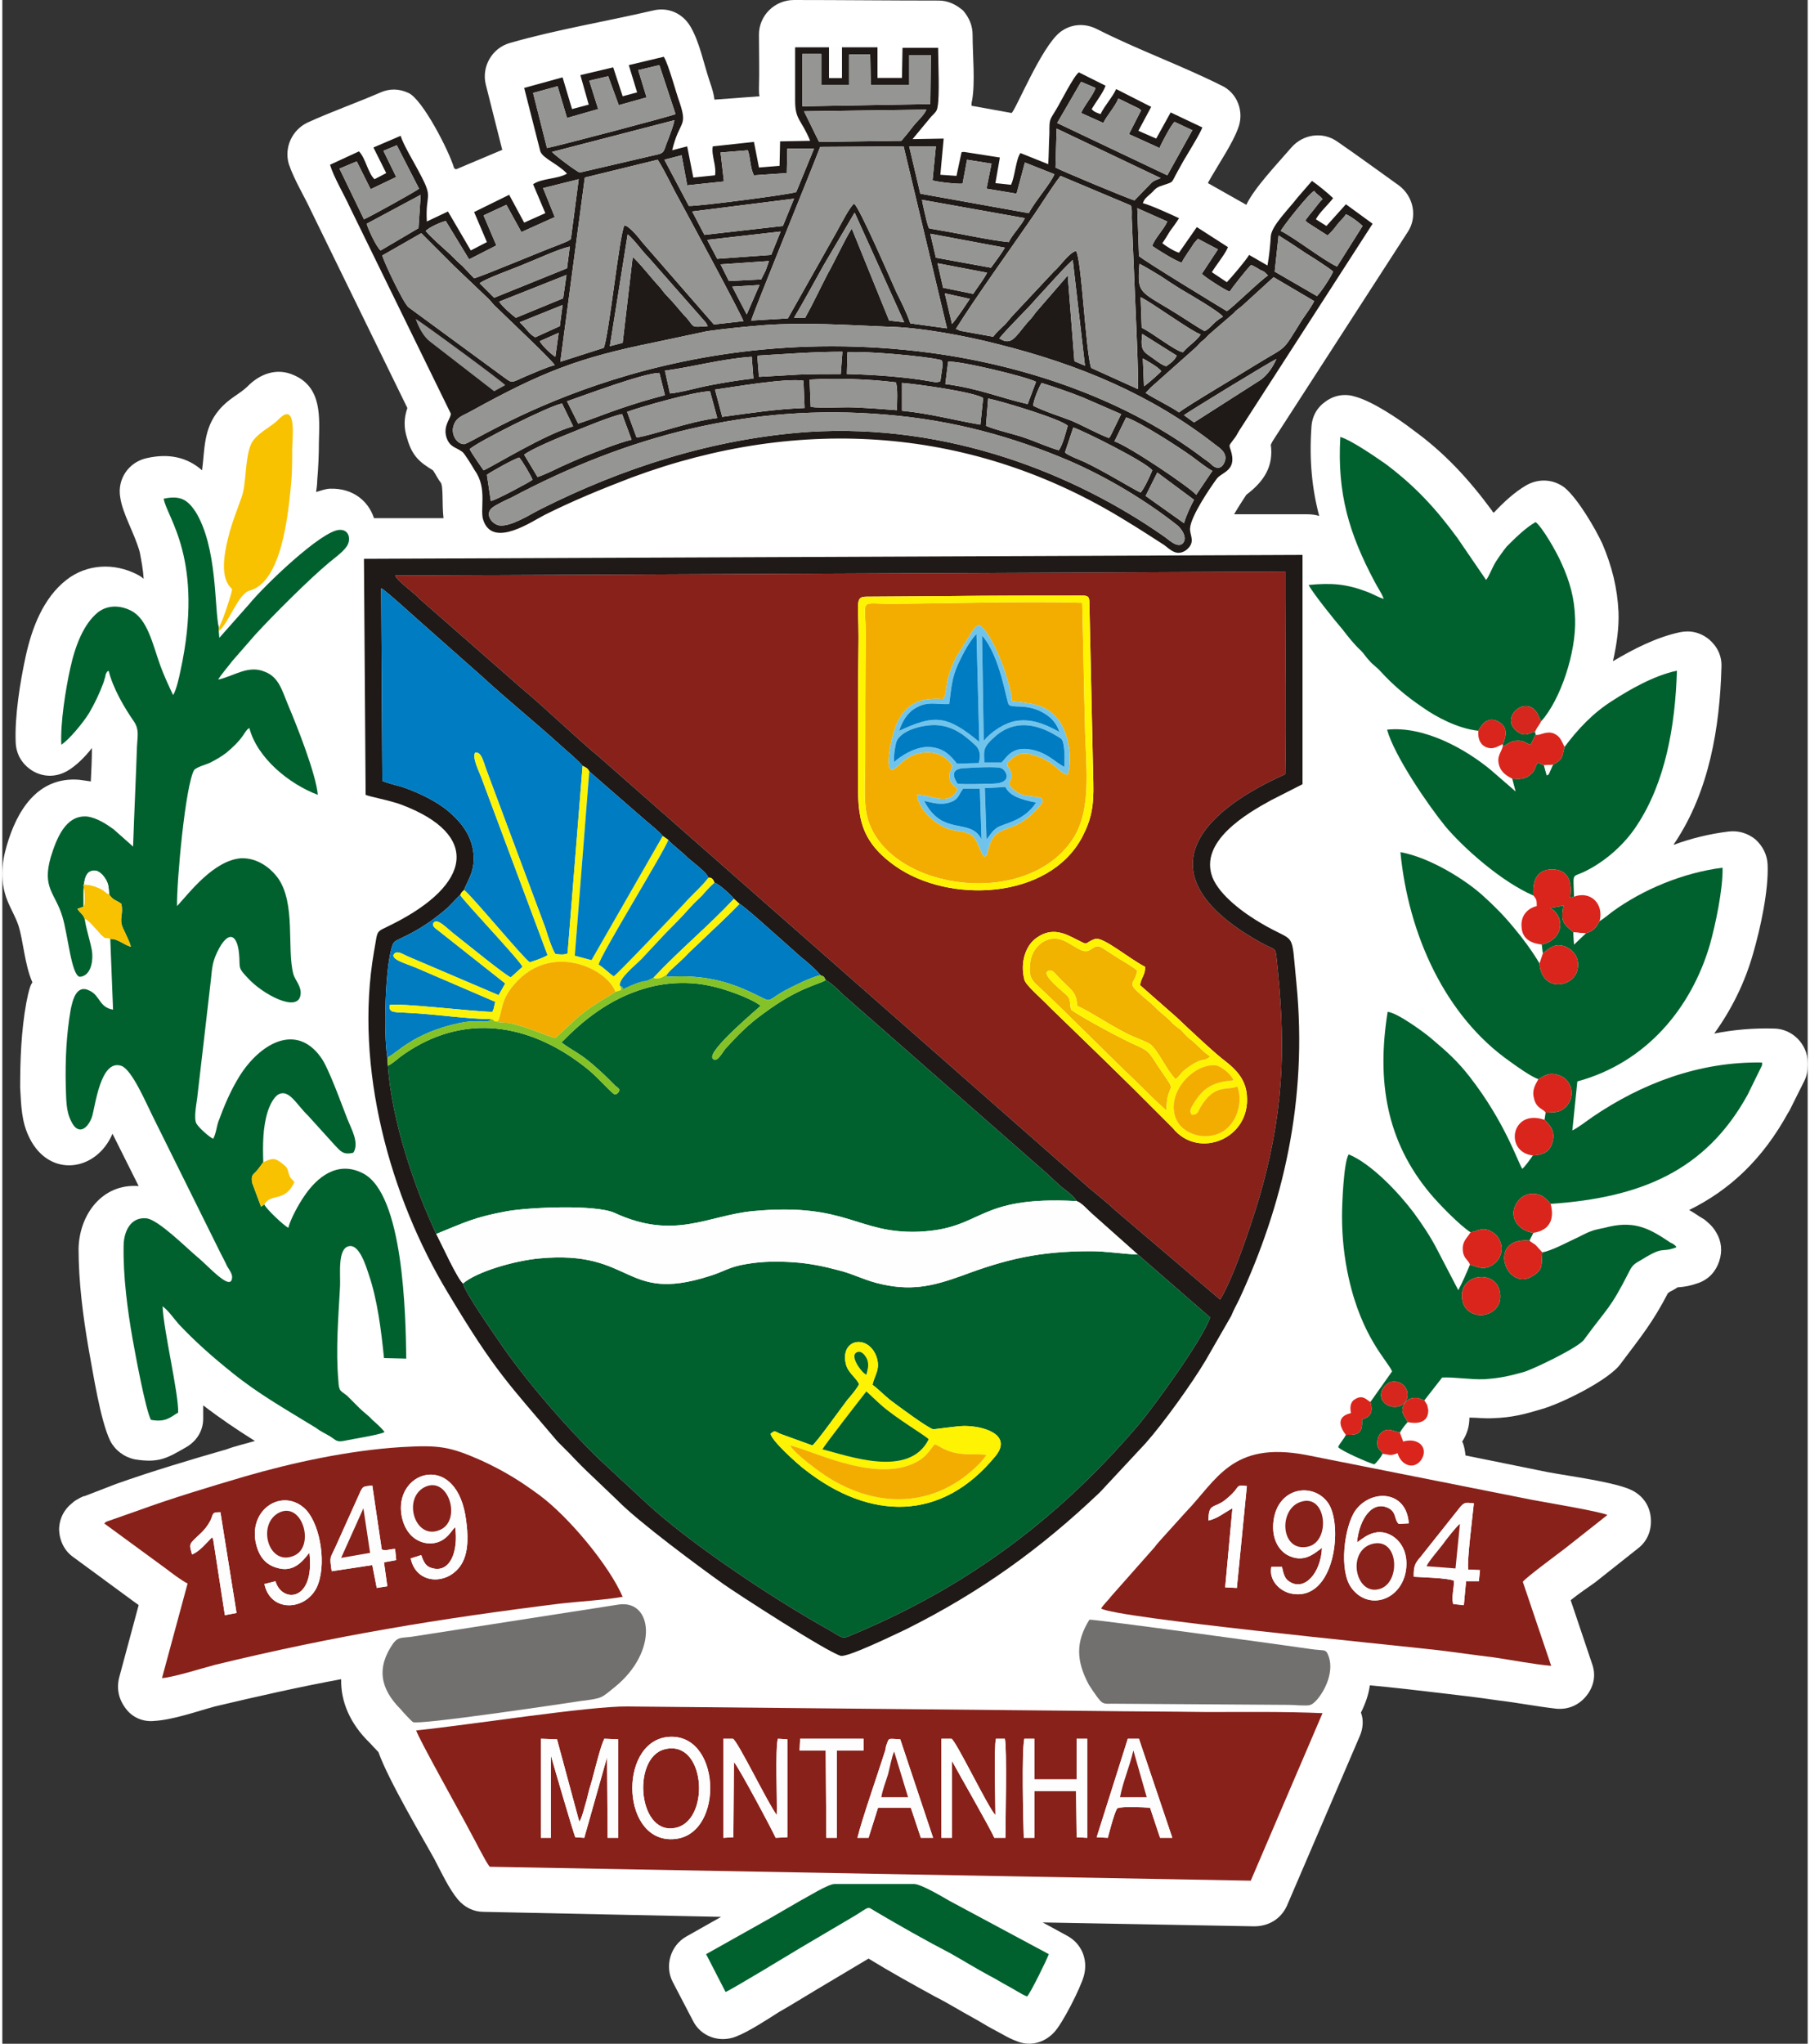 <?xml version="1.0" encoding="UTF-8"?>
<!DOCTYPE svg PUBLIC "-//W3C//DTD SVG 1.1//EN" "http://www.w3.org/Graphics/SVG/1.1/DTD/svg11.dtd">
<!-- Creator: CorelDRAW 2018 (64 Bit) -->
<svg xmlns="http://www.w3.org/2000/svg" xml:space="preserve" width="443px" height="500px" version="1.1" style="shape-rendering:geometricPrecision; text-rendering:geometricPrecision; image-rendering:optimizeQuality; fill-rule:evenodd; clip-rule:evenodd"
viewBox="0 0 3245 3672"
 xmlns:xlink="http://www.w3.org/1999/xlink">
 <rect x="0" y="0" width="3245" height="3672" fill="#333333" stroke="none"/>
 <defs>
  <style type="text/css">
   <![CDATA[
    .fil2 {fill:#00612E}
    .fil5 {fill:#007CC2}
    .fil10 {fill:#017CC0}
    .fil19 {fill:#017DC2}
    .fil24 {fill:#03612F}
    .fil3 {fill:#1F1A17}
    .fil14 {fill:#70C4EC}
    .fil7 {fill:#71706E}
    .fil15 {fill:#84C228}
    .fil1 {fill:#88211A}
    .fil23 {fill:#959291}
    .fil8 {fill:#959593}
    .fil21 {fill:#969591}
    .fil20 {fill:#D5271D}
    .fil17 {fill:#DA251C}
    .fil9 {fill:#F1B200}
    .fil4 {fill:#F3AD00}
    .fil12 {fill:#F8C201}
    .fil25 {fill:#F9FFFE}
    .fil11 {fill:#FCF30B}
    .fil26 {fill:#FCF8F5}
    .fil18 {fill:#FDFFFE}
    .fil13 {fill:#FEF303}
    .fil16 {fill:#FEFDFD}
    .fil6 {fill:#FEFEFE}
    .fil22 {fill:#FFFDFB}
    .fil0 {fill:white}
   ]]>
  </style>
 </defs>
 <g id="Camada_x0020_1">
  <g id="_1778940999504">
   <path class="fil0" d="M1870 3454l44 24c26,14 38,43 30,72 -6,22 -39,87 -54,102 -17,18 -42,25 -65,16 -17,-6 -30,-15 -46,-23 -11,-6 -22,-13 -33,-19 -24,-13 -46,-27 -70,-39 -40,-22 -80,-44 -119,-68l-94 56c-22,13 -44,27 -67,40 -22,14 -54,35 -77,44 -30,12 -64,0 -78,-29l-36 -69c-15,-29 -4,-66 25,-82l62 -35 -427 -9c-18,0 -34,-8 -46,-22 -16,-19 -30,-49 -42,-72 -18,-33 -83,-142 -101,-193 -6,-6 -11,-12 -16,-17 -35,-34 -52,-74 -51,-114 -76,14 -151,31 -227,49 -33,9 -75,24 -109,26 -20,2 -39,-6 -51,-22 -13,-17 -17,-36 -12,-56l35 -130c-1,-1 -2,-2 -4,-3l-113 -83c-16,-11 -25,-29 -26,-49 0,-20 9,-37 23,-48 5,-5 10,-7 15,-10 3,-1 5,-3 8,-3l57 -22c65,-23 132,-43 198,-62 16,-6 34,-10 51,-15 -32,-20 -63,-41 -93,-64 0,8 0,15 0,24 0,22 -12,41 -32,52 -33,19 -48,28 -91,21 -19,-4 -35,-16 -44,-33 -18,-37 -31,-123 -39,-166 -10,-58 -18,-120 -18,-179 1,-61 42,-118 108,-113l-47 -94c-29,68 -113,80 -149,8 -15,-30 -15,-58 -17,-91 0,-51 2,-102 11,-152 2,-10 4,-20 7,-29 1,-3 2,-5 4,-8 -14,-32 -16,-73 -25,-102 -5,-15 -14,-30 -20,-45 -13,-33 -11,-65 -1,-99 18,-62 55,-124 130,-118 7,1 15,2 21,3 1,-20 2,-40 2,-60 -13,17 -30,33 -44,41 -19,11 -41,12 -61,1 -19,-11 -31,-29 -32,-52 -2,-47 8,-109 18,-155 11,-50 31,-104 73,-137 37,-29 86,-31 127,-10 4,2 9,5 12,8 -1,-17 -4,-32 -7,-48 -9,-33 -31,-69 -35,-98 -6,-33 15,-64 48,-71 40,-9 73,-1 99,22 5,-37 2,-75 31,-109 17,-20 35,-27 50,-41 22,-23 53,-35 84,-21 51,22 46,76 45,121 0,22 -1,45 -3,68 0,7 -1,13 -2,21 10,-3 18,-6 26,-6 40,-1 68,22 78,53l125 0c-3,-25 0,-57 -5,-64 -5,-6 -9,-15 -14,-22 -23,-14 -37,-25 -46,-56 -7,-21 -6,-38 0,-56l-173 -354c-13,-28 -30,-55 -40,-84 -9,-30 6,-62 34,-75 44,-20 87,-35 131,-54 16,-7 33,-7 50,1 25,11 73,104 82,135 1,1 2,2 4,2l83 -35c-1,-1 -1,-2 -1,-2l-29 -115c-8,-32 11,-66 44,-75 84,-24 170,-38 256,-58 28,-7 54,5 68,29 16,27 24,67 34,97 5,14 8,25 9,34l81 -6c-1,-4 -1,-9 -1,-14 1,-32 0,-64 0,-97 0,-34 28,-62 63,-62 87,0 172,1 260,1 17,0 31,7 44,18 11,13 17,27 17,44 0,36 5,85 -1,118 -1,3 -1,6 -1,9l72 13c7,-4 53,-118 87,-145 19,-15 44,-17 66,-6 75,38 151,65 223,101 30,13 43,48 31,78 -10,27 -33,61 -48,87 -2,4 -5,8 -6,11l69 39c14,-30 56,-74 81,-103 21,-24 56,-29 82,-11 35,24 76,54 111,79 27,20 34,57 16,84l-243 376c-1,2 -2,4 -3,6 5,38 -11,65 -44,90 -6,9 -15,23 -22,35l132 0c7,0 15,1 21,3 -13,-49 -18,-100 -14,-159 1,-20 10,-36 26,-47 17,-12 36,-14 54,-8 31,9 76,39 102,59 58,42 101,89 143,146 0,1 1,1 1,2l2 1c17,-18 36,-36 58,-49 23,-13 49,-11 69,4 24,20 55,73 68,101 17,40 27,79 29,123 1,27 -3,57 -10,88 37,-22 78,-43 120,-52 19,-4 37,0 53,13 15,13 23,30 22,50 -3,108 -22,222 -83,314 -1,1 -2,3 -3,5 32,-12 66,-20 99,-24 18,-2 34,3 48,14 13,12 21,27 22,45 2,47 -13,115 -26,160 -15,53 -39,101 -70,144 35,-7 71,-10 107,-9 33,0 61,28 61,61l0 6c0,10 -2,19 -6,27l-27 54c-1,1 -1,2 -2,3 -46,84 -105,139 -178,175 7,4 13,8 19,12 5,3 9,5 13,9 7,6 12,11 17,20 9,15 11,33 5,51 -6,18 -18,32 -37,39 -14,5 -24,7 -38,8 -4,3 -10,6 -14,8 -1,1 -2,2 -3,2 -28,54 -49,79 -85,127 -20,29 -107,72 -143,82 -30,9 -53,15 -86,16 -15,1 -29,-1 -43,-1 0,17 -5,31 -13,43 4,8 5,17 6,25l148 30c37,7 123,18 152,33 19,10 31,27 33,49 2,22 -6,42 -23,55l-77 61c-14,10 -29,20 -44,32l38 113c8,21 4,41 -9,58 -14,18 -34,26 -55,24 -35,-4 -71,-11 -105,-15 -34,-5 -67,-9 -102,-13 -42,-5 -85,-10 -128,-14 -2,16 -8,33 -16,49 5,13 4,28 -2,42l-131 305c-11,24 -33,37 -59,37l-381 -7 1 0z"/>
   <g>
    <path class="fil1" d="M2111 1828c21,20 71,67 89,80 15,12 35,30 37,60 7,78 -87,116 -133,59l-72 -72c-17,-17 -33,-32 -50,-49l-99 -96c-14,-15 -44,-40 -46,-50 -8,-32 3,-62 22,-75 29,-21 54,-6 72,3 24,12 11,7 33,-1 14,-5 62,36 90,50 1,14 -7,19 -9,33l66 58zm-408 -757c78,-1 158,-1 236,-1 14,0 15,2 15,16l7 320c1,42 -3,65 -20,98 -60,113 -240,120 -336,52 -71,-50 -67,-99 -67,-171 0,-80 0,-160 1,-240 0,-63 -7,-73 15,-73l149 -1zm158 -42l-1155 5c4,10 32,29 44,42l185 162c41,34 101,92 139,123l879 773c17,14 33,27 48,41l188 160c26,-42 65,-161 77,-207 40,-150 40,-263 24,-410 -2,-16 -3,-11 -27,-24 -195,-108 -142,-220 43,-303 2,-98 0,-223 0,-321l0 -43 -445 2z"/>
    <path class="fil2" d="M1598 2517c12,9 63,47 75,51 3,0 44,-6 56,-6 36,0 86,16 57,53 -97,120 -227,117 -344,25 -12,-9 -60,-52 -61,-64 7,-6 7,-5 17,0l58 21c8,-6 50,-65 63,-82 7,-8 17,-20 21,-28 -6,-13 -20,-20 -24,-37 -10,-45 40,-53 55,-13 8,23 -3,33 -7,51 11,8 21,19 34,29zm-770 -211c3,15 51,84 62,100 46,69 123,158 183,216l83 77c79,74 235,177 329,229 31,18 22,18 55,4 202,-86 364,-209 504,-374 25,-30 113,-150 127,-191l-130 -113c-28,-1 -56,-6 -85,-6 -91,0 -151,14 -231,44 -53,19 -93,29 -154,13 -26,-7 -44,-17 -69,-23 -26,-7 -51,-12 -78,-14 -29,-2 -57,-2 -86,3 -32,5 -41,14 -68,22 -154,49 -135,-48 -305,-32 -43,4 -111,23 -137,45z"/>
    <path class="fil2" d="M148 1651c-3,-9 -8,-10 -13,-18l11 -4c1,-21 -4,-59 14,-64 11,-4 20,6 24,12 7,10 7,16 8,30 7,11 13,10 22,17 4,21 -5,26 3,44 4,9 12,24 14,33 -12,-3 -24,-15 -37,-14l5 127c-25,-4 -23,-25 -42,-34 -25,-13 -31,20 -34,33 -8,46 -10,91 -9,138 1,24 0,45 10,64 12,25 29,14 37,-8 6,-18 15,-105 53,-92 19,7 44,66 56,90l122 246c4,8 8,15 12,24 3,5 9,13 9,19 0,30 -44,-21 -63,-36 -19,-16 -70,-67 -91,-69 -28,-3 -41,23 -41,50 -1,54 7,115 16,166 5,28 23,126 33,146 27,5 35,-5 49,-13 1,-35 -26,-146 -28,-191 10,7 21,23 29,32 30,32 62,60 97,88 47,38 97,66 149,98 8,6 16,10 25,15 13,8 12,12 30,8 14,-3 60,-10 69,-15 -4,-6 -14,-15 -22,-22 -7,-8 -15,-13 -23,-21l-22 -22c-12,-10 -15,-7 -16,-27 -5,-56 0,-114 3,-170 1,-21 -5,-68 16,-72 19,-4 31,37 36,52 15,44 22,99 27,149l40 1c-1,-79 -5,-296 -78,-333 -45,-23 -82,6 -106,42 -9,13 -24,40 -28,56 -8,-4 -41,-35 -43,-42 -3,2 -3,2 -6,4l-16 -43c-2,-13 1,-14 7,-20 3,-3 11,-14 13,-17 -1,-31 -1,-62 8,-91 4,-12 10,-24 18,-30 20,-12 33,17 55,38l48 53c9,9 14,18 33,13 11,-18 -4,-43 -11,-61 -10,-25 -34,-93 -48,-111 -45,-62 -110,-23 -146,35 -16,26 -27,52 -38,82 -3,9 -4,21 -9,30 -7,-3 -25,-19 -30,-27 -6,-10 1,-40 2,-53 4,-34 8,-69 12,-103 4,-35 8,-70 12,-104 2,-21 3,-31 11,-48 20,-42 38,-34 40,10 1,19 -2,18 15,36 26,29 91,64 95,30 2,-15 -10,-26 -13,-37 -12,-46 5,-127 -28,-173 -12,-16 -35,-36 -66,-35 -49,4 -92,61 -115,86 -1,-42 15,-219 31,-245 7,-6 21,-9 29,-13 10,-5 20,-11 28,-17 29,-24 31,-34 38,-42 3,-3 0,0 4,-3 14,54 72,101 123,120 -3,-37 -38,-125 -52,-158 -12,-28 -17,-53 -43,-63 -30,-13 -56,8 -84,14 5,-9 20,-26 25,-33l41 -47c32,-35 97,-100 133,-130 7,-6 25,-19 31,-28 9,-11 7,-32 -12,-31 -32,1 -135,100 -162,133l-54 61 -1 -12 0 -7c-8,-33 -2,-144 -42,-208 -13,-19 -25,-30 -57,-23 5,33 74,109 30,310 -2,10 -7,32 -12,41 0,0 -1,1 -1,2 -8,-17 -16,-34 -23,-53 -14,-39 -23,-84 -53,-99 -20,-10 -42,-10 -59,3 -26,21 -41,60 -50,101 -8,36 -18,98 -16,137 13,-8 39,-39 50,-57 10,-17 19,-36 26,-55 1,-4 2,-7 3,-10 0,-2 1,-4 1,-5 5,-9 1,-2 5,-6 8,32 28,66 46,92 9,14 6,25 5,44 -2,59 -5,120 -7,180l-35 -31c-11,-8 -30,-21 -48,-23 -39,-3 -55,41 -65,73 -16,56 8,64 21,107 10,33 16,105 31,108 19,-1 25,-26 22,-47 -3,-17 -10,-37 -13,-57z"/>
    <path class="fil2" d="M693 1915c7,100 49,222 87,302 52,-21 68,-30 128,-41 41,-7 158,-12 192,3 108,50 167,5 249,-3 170,-16 187,41 298,37 118,-5 101,-65 284,-55 -4,-8 -20,-20 -28,-26 -9,-8 -17,-16 -27,-25l-366 -321c-8,-8 -20,-20 -30,-25 -15,9 -49,13 -112,60 -28,20 -47,40 -69,64 -4,5 -15,26 -22,17 -12,-13 84,-92 86,-95 -18,-14 -66,-31 -92,-36 -37,-8 -78,-6 -113,4 -68,19 -117,61 -153,98 20,15 33,19 58,41 11,10 16,14 26,24 5,5 8,8 13,13 5,4 10,6 5,12 -6,6 -7,3 -12,-1 -28,-27 -32,-35 -71,-62 -101,-68 -211,-73 -309,-1 -7,6 -16,13 -22,16z"/>
    <path class="fil2" d="M2479 2512c-4,-13 8,-27 17,-29 14,-3 26,5 29,17 6,33 -38,36 -46,12zm145 -178c-7,-46 62,-55 68,-11 7,46 -62,55 -68,11zm137 -395c12,-7 20,-13 37,-7 25,8 30,41 11,58 -11,10 -20,8 -35,9l-2 13c10,10 20,20 14,41 -5,17 -17,22 -35,23 -4,6 -14,20 -19,24 -8,-12 -31,-84 -95,-166 -21,-27 -41,-45 -66,-66 -12,-11 -64,-49 -81,-50 -20,125 -2,233 77,327 15,18 53,57 72,69 12,-1 21,-11 38,-1 23,13 24,46 1,60 -16,10 -26,3 -40,-1 -6,15 -14,33 -21,46l-37 -71c-12,-24 -29,-49 -43,-68 -27,-36 -76,-88 -117,-105 -9,14 -12,89 -12,111 0,38 4,75 12,111 24,108 71,150 78,168l-39 55c5,17 1,27 -15,31 1,23 -4,29 -29,28 -4,8 -11,15 -14,22 6,7 54,28 65,31 5,-4 12,-13 15,-19 -3,-8 -6,-5 -9,-14 -1,-8 0,-15 4,-21 12,-14 22,-6 36,-3 4,-7 8,-12 14,-19 -6,-12 -15,-19 -5,-34 3,-4 7,-8 14,-9 11,-2 13,2 21,4l32 -41c24,-1 50,4 76,3 30,-2 45,-6 71,-13 19,-6 98,-44 108,-58 43,-59 46,-53 82,-124 6,-12 12,-14 22,-20 42,-26 33,-11 62,-22 -1,-2 0,-1 -3,-4 -3,-2 -4,-3 -7,-4 -36,-24 -62,-40 -111,-29 -10,3 -22,4 -32,8 -9,3 -19,9 -28,13 -15,7 -45,23 -60,25 -2,22 2,30 -15,41 -49,35 -87,-69 -8,-62l7 -14c-29,-4 -46,-31 -29,-55 5,-8 15,-16 30,-15 17,1 22,10 30,18 160,-11 278,-58 354,-196l26 -53 0 -5c-113,-2 -217,38 -305,98 -10,7 -27,20 -36,24l9 -88c125,-34 205,-133 238,-245 10,-35 24,-101 23,-139 -71,9 -143,39 -198,79 -8,6 -16,13 -23,17 -7,12 -10,17 -25,22l-21 20 -1 -22c-19,-16 -23,-19 -18,-48 -6,1 -15,3 -24,4 28,17 24,57 -15,66l2 16c11,-8 21,-20 41,-12 15,7 26,21 21,42 -7,31 -64,41 -68,-12 -13,-22 -30,-45 -46,-64 -19,-23 -34,-38 -56,-58 -31,-28 -94,-68 -148,-78 14,147 80,295 198,377 11,8 36,26 50,31z"/>
    <path class="fil1" d="M2023 3124l20 0 60 178 -22 0 -18 -54c-12,-1 -50,-3 -59,1 -5,7 -14,42 -17,53l-20 -1 56 -177zm-486 178c8,-33 37,-116 50,-157 1,-4 1,-8 3,-12 4,-11 2,-9 24,-8l59 177 -22 0 -18 -54 -59 0 -17 54 -20 0zm-343 -181c98,-12 105,173 16,183 -97,11 -104,-171 -16,-183zm642 181c-1,-32 -4,-156 1,-178l18 0 0 73 76 0 0 -73 19 0 0 178 -19 -1 -1 -83 -75 0 0 84 -19 0zm-444 -41c1,-26 -3,-119 2,-137l17 1 0 176 -21 1c-4,-10 -68,-130 -75,-136l-1 135 -18 1 0 -178 17 0c8,2 64,118 79,137zm393 0c0,-23 -3,-123 1,-137l16 0c4,17 1,149 1,178l-20 0c-6,-15 -67,-121 -76,-138l0 138 -19 0 0 -178 18 0c8,3 67,126 79,137zm-817 -137l29 1 40 148c5,-6 10,-29 13,-38 3,-13 6,-24 10,-37 5,-18 15,-60 22,-74l25 1 0 177 -19 0 -1 -145 -41 145 -16 -1c-2,-2 -43,-143 -44,-147l0 148 -18 0 0 -178zm466 0l114 0 0 21 -48 0 0 157 -19 0 -1 -157 -47 0 1 -21zm-690 -15c1,9 83,155 98,184 8,14 26,51 34,61l1368 25 129 -301c-68,-3 -140,-2 -207,-2 -70,-1 -139,-1 -208,-2l-834 -8c-68,-1 -290,34 -380,43z"/>
    <path class="fil3" d="M2055 891l21 -42 66 49c-6,11 -14,28 -18,42l-69 -49zm-1177 9l-7 -47c10,-7 48,-28 58,-31 5,5 22,34 24,40 -3,3 -70,39 -75,38zm1032 -87l15 -45c18,6 129,61 142,77 -4,10 -14,32 -21,40 -15,-7 -65,-38 -101,-55 -7,-3 -30,-12 -35,-17zm110 -63c23,7 96,54 118,70 11,8 27,21 37,26l-29 43c-12,-14 -122,-88 -147,-96l21 -43zm-1058 107l-24 -40c12,-10 65,-32 83,-39 22,-9 75,-31 93,-34l17 46c-25,6 -64,22 -87,31 -14,6 -28,12 -41,18 -10,5 -31,15 -41,18zm487 -81c-172,12 -335,65 -482,139 -18,9 -53,32 -74,29 -15,-3 -26,-22 -12,-32 6,-5 25,-14 34,-18 207,-110 428,-170 673,-149 122,10 229,40 330,83 69,30 137,71 193,115 8,6 21,24 10,34 -10,8 -26,-9 -34,-14 -159,-111 -386,-203 -638,-187zm319 -11l4 -49c25,5 131,37 143,49 -4,14 -9,34 -16,44 -21,-6 -42,-16 -63,-23 -17,-6 -53,-14 -68,-21zm-903 80c-5,-7 -21,-30 -25,-38 12,-12 143,-78 166,-82l20 41c-49,13 -146,73 -161,79zm258 -105c24,-9 123,-37 149,-37l13 48c-54,7 -119,32 -145,35l-17 -46zm730 -11c0,-9 10,-33 15,-41 25,8 49,16 74,26l69 30 -19 39c-1,2 -2,3 -3,4 -21,-8 -44,-21 -67,-31 -23,-9 -47,-16 -69,-27zm-236 -41c27,2 128,16 146,27l-5 48c-47,-8 -90,-20 -141,-25l0 -50zm-602 33c32,-11 138,-51 166,-51l10 40c-27,7 -54,15 -80,24 -24,8 -53,20 -76,27l-20 -40zm266 -21c35,-5 128,-21 159,-16l2 49c-52,2 -97,9 -148,16l-13 -49zm325 -13c4,10 2,37 2,50 -26,-2 -51,-4 -77,-5 -21,-1 -59,2 -78,-1l-2 -49c48,-3 107,-1 155,5zm94 -37c17,-3 142,27 158,36l-15 40c-49,-11 -87,-28 -148,-36l5 -40zm-509 16c52,-7 100,-21 156,-25l3 39c-26,3 -51,7 -77,12 -22,4 -52,13 -73,15l-9 -41zm859 -22c7,4 29,16 33,23 -2,3 -27,25 -31,27l-2 -50zm-531 -11c29,-3 142,7 169,14 2,2 2,7 2,10l-4 28c-6,3 -13,1 -19,0 -45,-8 -103,-12 -149,-13l1 -39zm-162 6c52,-3 100,-7 153,-7l-3 40c-25,0 -50,0 -76,1l-69 4c0,0 -1,0 -2,0l-3 -38zm767 107c4,-4 155,-96 166,-101 -6,14 -16,29 -29,38l-119 76 -18 -13zm-32 -88c-9,-2 -24,-15 -32,-20 -12,-8 -14,-16 -11,-38l62 39c-5,10 -12,14 -19,19zm-721 -74c73,-5 148,0 221,3 58,1 142,17 196,31 149,37 278,92 391,180 9,7 27,17 16,36 -5,8 -12,8 -19,3 -5,-5 -9,-8 -15,-12 -136,-104 -314,-167 -492,-191 -496,-66 -824,165 -839,164 -13,0 -24,-17 -19,-33 5,-16 17,-18 31,-26 127,-70 192,-96 331,-124l94 -20c35,-5 68,-8 104,-11zm-371 14l-6 43c-7,-4 -24,-20 -28,-28l34 -15zm1046 -64c18,8 89,60 108,67 -9,13 -21,19 -32,32 -15,-3 -56,-36 -74,-44l-2 -55zm-1039 14l-5 38 -44 20c-6,-3 -10,-7 -15,-13 -6,-7 -8,-9 -13,-14l77 -31zm1048 158c5,-5 8,-9 14,-14l72 -64c6,-5 9,-9 14,-14 7,-5 8,-7 14,-13l44 -38c5,-6 9,-8 15,-13l57 -52 73 43c-5,10 -15,24 -22,34 -38,61 -24,44 -84,81 -17,11 -124,74 -137,85 -12,-9 -45,-25 -60,-35zm-348 -124l-13 -55 45 10c-8,12 -23,35 -32,45zm454 13c-11,-6 -26,-16 -37,-23 -79,-51 -85,-39 -80,-98 12,6 26,15 38,22 12,8 24,16 37,24 12,7 69,40 75,49 -18,10 -22,21 -33,26zm-800 -83l-23 53 -26 -50 49 -3zm-347 -18l-6 42 -85 35c-8,-6 -25,-21 -30,-29l121 -48zm778 114c19,-23 49,-51 66,-71l33 -36c10,-11 21,-23 33,-34l22 190 -19 -8 -12 -154 -58 67c-4,6 -9,12 -14,17 -23,27 -29,43 -51,29zm502 -185c16,10 33,21 49,32 10,6 43,27 49,33 -4,10 -22,37 -29,44l-76 -44 7 -65zm-549 105l-54 -11 -10 -44 89 17c-6,12 -17,26 -25,38zm-367 -59c-2,6 -4,11 -6,17l-8 16 -58 3 -15 -30 87 -6zm-625 -50l59 59c21,20 41,39 62,59 5,5 9,11 15,16 16,16 94,89 104,103 -16,4 -37,14 -52,20 -30,13 -22,14 -46,-3l-165 -121c-9,-7 -45,-83 -47,-93l70 -40zm371 2c13,11 25,29 37,41l103 117c4,6 0,0 4,7 -35,3 -22,1 -42,-19 -10,-11 -19,-23 -31,-35 -6,-6 -8,-10 -15,-18 -9,-9 -39,-47 -47,-52l-18 154 -23 6 32 -201zm-266 88c9,-8 63,-27 79,-34 23,-9 61,-27 83,-32l-5 39 -131 53 -26 -26zm856 82c32,-52 104,-152 141,-206 15,-22 31,-48 47,-69l126 53c3,3 2,17 2,22l6 143c1,25 7,151 5,165l-84 -38c-10,-32 -17,-195 -27,-210 -12,2 -30,29 -40,37l-73 78c-6,6 -11,14 -18,20 -8,8 -12,11 -18,19l-61 -11c-11,-4 10,4 -3,-2 -1,0 -1,0 -2,0 0,-1 -1,-1 -1,-1zm-36 -128l-10 -43 134 25c-5,9 -19,28 -25,36l-99 -18zm-279 -47l-17 42 -97 7 -18 -34 132 -15zm24 155c18,-30 35,-62 53,-94l56 -95 89 197 -27 -3 -67 -165c-6,6 -35,67 -43,80 -14,27 -27,55 -41,80l-20 0zm-245 -284c14,22 26,49 39,72 12,22 114,211 115,218l-53 6 -129 -148c-6,-8 -24,-30 -32,-30 -9,18 -28,200 -37,220l-78 25 44 -331 131 -32zm862 87l54 24c-6,14 -24,32 -27,44 10,7 42,27 53,30 3,-8 16,-25 22,-35l7 -8 36 19 -29 44c7,7 43,30 50,32 3,-5 34,-45 39,-48 6,3 10,5 16,9 3,1 5,2 8,4l6 6c-12,7 -66,60 -74,64 -10,-6 -150,-91 -158,-99l-3 -86zm-1288 -24l-4 60 -68 40c-8,-6 -24,-42 -25,-48l97 -52zm1086 42c-7,14 -23,30 -29,43 -32,-3 -86,-15 -123,-21 -26,-5 -19,-2 -22,-8 -2,-5 -10,-40 -11,-47l185 33zm-218 -129l78 327 -66 -9c-6,-18 -16,-38 -25,-56 -9,-20 -67,-154 -76,-159 -7,4 -26,41 -31,50l-88 156 -66 4c5,-18 111,-277 124,-312l150 -1zm-197 94l-20 49 -141 16 -22 -42 183 -23zm875 58c2,-6 50,-67 60,-72 5,7 10,8 15,15 -5,4 -11,13 -16,19 -5,6 -10,12 -15,19 2,2 1,1 4,4l36 23c5,-4 12,-12 17,-19 6,-8 11,-11 16,-19 8,3 24,15 30,21l-46 73c-27,-13 -78,-53 -101,-64zm-1262 -93l-14 107c-2,4 -18,9 -22,11 -25,9 -139,57 -152,60l-21 -22c-8,-7 -14,-13 -22,-21 -13,-12 -34,-30 -44,-42 7,-7 25,-15 36,-18l42 69 49 -25 -23 -54 41 -19 27 49 60 -27 -21 -52 64 -16zm859 -91l187 89c-6,3 -10,3 -16,8l-31 32c-9,-2 -136,-55 -142,-59l2 -70zm-1186 30l40 78c-6,5 -89,51 -99,55l-44 -91 31 -13 25 50 46 -22 -23 -47 24 -10zm921 2l48 0 -6 61c8,3 45,7 54,6l8 -43 44 7 -9 45 54 9 15 -56 53 21c-6,16 -36,50 -46,70l-195 -35 -20 -85zm-219 4l48 0 -32 78c-8,4 -177,26 -193,25l-44 -83 31 -8 10 54 66 -7 -6 -52 49 -4c5,14 4,32 11,45l59 -4 1 -44zm-203 -51c-2,11 -7,23 -11,34 -8,19 -6,24 -17,27l-142 33c-5,-1 -45,-31 -50,-37l220 -57zm453 -19c-5,11 -16,20 -24,30 -6,8 -14,18 -21,26l-148 2 -27 -55 220 -3zm-223 -100l34 0 0 56 50 0 0 -55 38 0 1 55 69 0 0 -54 39 0 -1 88 -230 4 0 -94zm501 50l26 11c-4,13 -20,31 -26,45l40 18c6,-13 21,-29 27,-44l37 18c2,2 2,2 4,3l-22 43 55 25c3,-8 21,-42 27,-47l32 15 -45 81 -198 -94 43 -74zm-758 -30l29 88c-5,3 -214,58 -231,61l-25 -99 44 -12 17 57 56 -16 -16 -51 34 -8 19 52 50 -14 -15 -49 38 -9zm392 -32l-64 0 0 55 -23 0 0 -55 -61 0c0,32 0,64 0,96 0,35 11,33 27,72l-54 1 -1 44 -37 3 -9 -46 -74 8c-3,16 7,35 4,52l-39 4 -11 -56 -27 7c13,-54 28,-41 14,-84 -7,-19 -20,-69 -29,-84l-63 15 15 49 -26 7 -17 -52 -59 14 15 53 -30 8 -17 -57 -69 19 29 114c5,13 31,22 48,40 -17,10 -45,8 -61,19l22 52 -38 17 -27 -50 -63 31 23 54 -29 15 -41 -70 -38 18c-3,-52 13,-39 -13,-87 -8,-16 -30,-52 -34,-67l-49 21 23 46 -21 11c-12,-11 -16,-38 -28,-50l-52 24c6,21 25,53 35,75l182 372c1,8 -14,21 -8,42 6,19 17,18 29,27 4,3 18,26 22,33 24,33 8,72 16,91 18,49 88,0 110,-11 50,-25 101,-46 156,-67 304,-113 616,-91 889,78 25,15 46,29 68,43 11,8 22,21 39,10 20,-15 6,-28 8,-41 2,-21 34,-69 48,-88 9,-12 37,-14 25,-51 -4,-11 -2,-9 4,-18 5,-6 7,-10 11,-17l240 -372 -48 -35 -35 39 -19 -12c7,-13 22,-26 31,-38 -8,-8 -29,-25 -38,-31l-26 30c-17,22 -46,50 -48,69 -1,17 -3,37 -6,53l-33 -19c-5,9 -33,42 -40,49l-27 -18c8,-13 25,-34 29,-45l-56 -36 -32 46c-8,-2 -24,-12 -30,-17 5,-7 9,-14 14,-22 5,-7 12,-16 16,-23 -15,-7 -50,-23 -65,-27 3,-8 6,-10 14,-17 6,-5 7,-9 16,-13 28,-10 19,-3 33,-28 7,-13 14,-25 22,-38 7,-12 17,-28 22,-40l-57 -27 -26 47 -32 -14 23 -43 -63 -32c-6,14 -21,30 -28,45 -6,-2 -12,-4 -16,-9 7,-12 21,-30 25,-42l-48 -24c-9,6 -33,54 -41,67 -12,20 -12,16 -12,43 -1,18 -1,37 -2,55l-50 -20c-8,10 -10,43 -17,57l-28 -3 8 -46 -64 -10c-4,0 -4,0 -5,1l-9 42 -29 -2 6 -65 -56 1 34 -41c6,-6 10,-9 11,-17 4,-19 1,-83 1,-106l-64 0 -1 54 -44 0 0 -55z"/>
    <path class="fil3" d="M1043 1376c6,3 9,4 12,10l100 87c8,7 27,22 32,29l10 7c1,3 14,13 17,16 8,7 11,9 19,17 7,6 35,27 36,35 6,-1 9,3 11,9 7,1 32,24 35,29l10 9c11,6 60,51 74,63l37 33c7,5 32,27 34,32 8,3 6,2 10,9 10,5 22,17 30,25l366 321c10,9 18,17 27,25 8,6 24,18 28,26 9,3 20,16 28,23l82 73 130 113c-14,41 -102,161 -127,191 -140,165 -302,288 -504,374 -33,14 -24,14 -55,-4 -94,-52 -250,-155 -329,-229l-83 -77c-60,-58 -137,-147 -183,-216 -11,-16 -59,-85 -62,-100 -11,-10 -38,-70 -48,-89 -38,-80 -80,-202 -87,-302l-1 -15c-7,-43 -4,-164 9,-201 3,-9 8,-9 15,-13 32,-15 55,-30 82,-53 5,-4 22,-23 25,-25 4,-7 2,-4 7,-9 5,-16 24,-37 15,-77 -6,-26 -21,-44 -36,-58 -23,-22 -58,-39 -90,-50 -10,-3 -28,-7 -36,-11l-2 -346c6,2 62,53 70,60l113 100c41,38 93,80 136,119 13,12 33,28 43,40zm1263 -349l0 43c0,98 2,223 0,321 -185,83 -238,195 -43,303 24,13 25,8 27,24 16,147 16,260 -24,410 -12,46 -51,165 -77,207l-188 -160c-15,-14 -31,-27 -48,-41l-879 -773c-38,-31 -98,-89 -139,-123l-185 -162c-12,-13 -40,-32 -44,-42l1155 -5 445 -2zm-1656 -23l3 424c5,3 44,10 65,18 142,54 125,143 -16,214 -33,17 -26,7 -34,50 -36,208 29,441 133,613 85,142 109,163 197,267l22 22c14,15 27,28 42,42l44 42c37,38 145,118 190,150 21,15 186,122 211,129 13,3 103,-41 118,-48 134,-67 242,-145 348,-246l82 -88c32,-36 83,-107 108,-149l46 -80c4,-10 9,-19 14,-29 78,-168 124,-356 103,-569 -10,-99 1,-69 -63,-107 -31,-18 -75,-50 -88,-83 -24,-64 61,-114 105,-138l57 -29 0 -412 -1687 7z"/>
    <path class="fil1" d="M686 2807l6 43 -19 3 -8 -41 -73 11c-4,-28 -3,-22 7,-44l45 -100c5,-10 7,-8 21,-10l17 115c8,3 14,-1 24,-1l2 20 -22 4zm-215 39l20 -5c11,39 71,38 61,-51 -1,1 -1,1 -2,2l-4 5c-13,16 -29,27 -52,20 -22,-6 -34,-22 -39,-48 -10,-59 48,-94 87,-60 27,23 41,93 26,136 -16,48 -85,56 -97,1zm-130 -53c-3,-12 -6,-17 1,-24 11,-12 22,-18 32,-37 6,-13 2,-15 18,-15l29 181 -21 4 -21 -136c-3,-7 -1,-2 -2,-4 -11,11 -22,25 -36,31zm393 7l19 -6c4,12 8,20 18,23 34,11 49,-30 43,-73 -6,3 -18,35 -55,28 -22,-5 -36,-23 -41,-47 -16,-80 93,-118 114,-4 4,24 7,54 -1,77 -17,50 -86,55 -97,2zm-551 -63l112 82c9,7 29,22 38,26l-46 170c19,-1 73,-18 96,-24 214,-52 403,-83 621,-110 36,-4 76,-6 111,-12 -24,-56 -97,-144 -150,-183 -34,-25 -61,-42 -104,-62 -57,-25 -75,-28 -144,-24 -95,6 -196,28 -282,53 -61,18 -131,39 -191,61l-57 20c-3,2 -2,2 -4,3z"/>
    <path class="fil1" d="M2372 2781c-15,11 -33,28 -62,13 -18,-10 -29,-33 -25,-62 8,-60 70,-69 97,-33 29,38 14,181 -66,164 -19,-4 -40,-23 -35,-48l19 0c3,13 5,22 14,27 27,17 56,-16 58,-61zm165 52c-1,-26 7,-28 18,-43l66 -83c8,-9 11,-7 24,-6 -2,21 -13,106 -10,119l21 1 -2 20 -23 0 -4 43 -19 -2c-4,-12 2,-29 1,-42 -12,-5 -56,-6 -72,-7zm-102 -62c7,-3 32,-31 64,-11 17,11 28,32 24,61 -8,54 -67,74 -98,32 -23,-31 -13,-110 7,-139 28,-39 92,-37 96,23l-18 1c-8,-7 -4,-19 -16,-27 -30,-18 -55,17 -59,60zm-267 -39c0,-32 9,-21 30,-37 6,-5 12,-10 17,-16 8,-10 5,-11 22,-9l-18 183 -21 -1 13 -142c-6,3 -13,8 -20,12 -8,5 -15,8 -23,10zm-193 158c28,17 510,64 607,75 33,4 67,9 100,13 34,5 69,12 102,15l-51 -151c6,-8 63,-50 76,-60l76 -60c-11,-6 -113,-23 -134,-27l-408 -81c-133,-25 -160,45 -216,103l-38 42c-6,7 -13,14 -18,21l-77 87c-6,8 -14,15 -19,23z"/>
    <path class="fil2" d="M2653 1313c6,-11 16,-26 35,-17 18,9 16,25 9,41l0 4c9,-3 10,-8 23,-10 17,-1 16,4 27,7l9 -18 -1 -5c-8,-1 -15,11 -31,0 -37,-26 20,-73 38,-27l4 8c35,-39 63,-124 61,-184 -1,-38 -10,-68 -24,-99 -9,-21 -35,-66 -47,-75 -18,10 -38,30 -52,44 -5,6 -15,20 -20,28 -6,10 -12,26 -17,32l-52 -76c-39,-53 -75,-92 -128,-132 -16,-11 -60,-42 -82,-49 -6,102 16,174 61,259 5,10 13,21 17,32 -10,-3 -18,-8 -28,-12 -39,-15 -65,-17 -107,-13 7,14 48,65 61,80 10,13 21,27 33,38 6,6 10,13 16,19 6,7 13,11 19,18 22,24 45,44 76,65 24,17 63,38 100,42z"/>
    <path class="fil4" d="M1691 1256c1,-2 1,-2 3,-5 5,-14 0,-29 21,-71l28 -45c5,-7 6,-9 13,-12 23,14 55,97 59,137 40,4 64,7 85,36 16,24 24,64 15,96 -15,-3 -21,-20 -51,-32 -36,-14 -45,-1 -58,11 2,12 -1,1 4,10 10,19 -2,20 0,29 5,8 14,15 24,18 13,4 34,3 35,8 0,0 0,1 0,2 0,0 5,0 -8,14 -45,51 -75,24 -88,71 -3,9 -1,13 -8,16 -7,-6 -10,-27 -21,-37 -9,-9 -30,-8 -44,-13 -24,-9 -52,-33 -56,-61 23,-1 59,23 73,-10 -6,-8 -12,-8 -14,-18 -3,-10 3,-16 5,-24 -11,-17 -32,-30 -63,-22 -28,7 -42,36 -49,27 -8,-8 3,-68 17,-91 16,-27 40,-37 78,-34zm250 -173c-96,-3 -236,1 -340,2 -64,0 -49,-13 -49,60 -1,75 -1,150 -1,225 0,34 -4,76 6,106 43,126 290,158 370,27 32,-54 20,-131 19,-200 -2,-73 -3,-147 -5,-220z"/>
    <path class="fil5" d="M830 1599c16,13 106,122 118,130 9,-3 25,-8 32,-13l-119 -319c-4,-11 -17,-36 -11,-45 12,-1 14,16 23,39l103 276c4,13 12,38 18,47 7,1 16,2 22,-1l27 -337c-10,-12 -30,-28 -43,-40 -43,-39 -95,-81 -136,-119l-113 -100c-8,-7 -64,-58 -70,-60l2 346c8,4 26,8 36,11 32,11 67,28 90,50 15,14 30,32 36,58 9,40 -10,61 -15,77z"/>
    <path class="fil6" d="M780 2217c10,19 37,79 48,89 26,-22 94,-41 137,-45 170,-16 151,81 305,32 27,-8 36,-17 68,-22 29,-5 57,-5 86,-3 27,2 52,7 78,14 25,6 43,16 69,23 61,16 101,6 154,-13 80,-30 140,-44 231,-44 29,0 57,5 85,6l-82 -73c-8,-7 -19,-20 -28,-23 -183,-10 -166,50 -284,55 -111,4 -128,-53 -298,-37 -82,8 -141,53 -249,3 -34,-15 -151,-10 -192,-3 -60,11 -76,20 -128,41z"/>
    <path class="fil2" d="M2808 1342c-5,20 -3,22 -21,32l-7 16c-2,3 -2,2 -4,3l-5 -18 -11 -5c-7,10 -3,14 -15,23 -9,7 -18,7 -31,6l6 23 -45 -39c-46,-38 -120,-79 -186,-72 13,47 74,136 105,174 32,38 100,99 158,124 -1,-25 4,-46 33,-47 30,0 37,22 33,51l7 -2c-1,-46 -5,-33 21,-46 36,-18 70,-48 92,-82 51,-77 69,-178 72,-278 -42,9 -85,34 -116,54 -35,22 -62,51 -86,83z"/>
    <path class="fil7" d="M1107 2883l-373 58c-17,2 -22,0 -31,11 -31,44 -24,82 13,119 3,4 19,21 22,23 9,6 270,-33 303,-38 39,-5 35,-5 60,-25 79,-64 68,-158 6,-148z"/>
    <path class="fil8" d="M1371 584c-36,3 -69,6 -104,11l-94 20c-139,28 -204,54 -331,124 -14,8 -26,10 -31,26 -5,16 6,33 19,33 15,1 343,-230 839,-164 178,24 356,87 492,191 6,4 10,7 15,12 7,5 14,5 19,-3 11,-19 -7,-29 -16,-36 -113,-88 -242,-143 -391,-180 -54,-14 -138,-30 -196,-31 -73,-3 -148,-8 -221,-3z"/>
    <path class="fil8" d="M1714 591c0,0 1,0 1,1 1,0 1,0 2,0 13,6 -8,-2 3,2l61 11c6,-8 10,-11 18,-19 7,-6 12,-14 18,-20l73 -78c10,-8 28,-35 40,-37 10,15 17,178 27,210l84 38c2,-14 -4,-140 -5,-165l-6 -143c0,-5 1,-19 -2,-22l-126 -53c-16,21 -32,47 -47,69 -37,54 -109,154 -141,206z"/>
    <path class="fil8" d="M1470 264c-13,35 -119,294 -124,312l66 -4 88 -156c5,-9 24,-46 31,-50 9,5 67,139 76,159 9,18 19,38 25,56l66 9 -78 -327 -150 1z"/>
    <path class="fil7" d="M1954 2910c-25,40 -24,74 -1,117 5,8 10,15 15,22 8,10 9,13 25,12l301 2c12,0 25,0 37,1 18,0 20,2 30,-8 17,-18 35,-56 21,-85 -4,-8 -7,-5 -29,-8 -33,-5 -383,-53 -399,-53z"/>
    <path class="fil8" d="M1047 319l-44 331 78 -25c9,-20 28,-202 37,-220 8,0 26,22 32,30l129 148 53 -6c-1,-7 -103,-196 -115,-218 -13,-23 -25,-50 -39,-72l-131 32z"/>
    <path class="fil2" d="M1265 3511l35 68c12,-5 119,-70 134,-79l100 -59c26,-16 20,-16 35,-7 44,26 90,52 136,76 23,13 44,26 68,39 12,6 21,12 34,19 10,5 26,16 35,19 6,-6 35,-65 39,-76l-179 -96c-12,-7 -51,-30 -63,-30l-143 0c-12,0 -48,23 -60,29 -19,11 -38,22 -57,33l-114 64z"/>
    <path class="fil8" d="M1449 776c252,-16 479,76 638,187 8,5 24,22 34,14 11,-10 -2,-28 -10,-34 -56,-44 -124,-85 -193,-115 -101,-43 -208,-73 -330,-83 -245,-21 -466,39 -673,149 -9,4 -28,13 -34,18 -14,10 -3,29 12,32 21,3 56,-20 74,-29 147,-74 310,-127 482,-139z"/>
    <path class="fil9" d="M1921 1814c-3,-11 0,-16 -6,-24 -4,-5 -48,-38 -36,-45 8,-5 14,5 18,9 22,24 34,26 35,53 28,13 68,41 100,55 10,4 19,8 28,12 15,7 31,47 49,65 4,-3 8,-8 12,-13 8,-7 20,-16 31,-20 10,-3 12,-1 19,-8 -13,-8 -23,-21 -36,-31 -8,-6 -10,-10 -17,-17 -7,-5 -13,-9 -18,-15 -8,-8 -11,-10 -18,-16 -7,-6 -11,-11 -17,-16 -51,-43 -31,-28 -25,-59 -8,-7 -22,-15 -32,-21 -11,-7 -20,-13 -31,-20 -16,-10 -19,11 -36,5 -10,-4 -22,-13 -33,-18 -30,-13 -56,11 -60,37 -3,22 -1,31 11,42 61,57 122,120 182,177 17,17 33,33 51,49 1,-8 1,-14 2,-21 6,-28 14,-13 -9,-47 -23,-33 -20,-37 -45,-48 -22,-9 -104,-53 -119,-65z"/>
    <path class="fil10" d="M692 1900c17,-7 45,-44 130,-62 10,-2 18,-3 29,-3 7,0 26,3 27,-4 -40,0 -102,-9 -144,-11 -30,-2 -39,1 -38,-14 14,-5 154,12 185,12 1,-2 0,-1 2,-5l3 -13 -144 -62c-17,-7 -47,-15 -37,-25 6,-5 14,1 23,5l164 70 12 -21 -119 -94c-6,-5 -13,-8 -10,-15 7,-9 23,9 37,20 18,14 94,76 102,78l21 -19c-5,-12 -105,-117 -112,-129 -3,2 -20,21 -25,25 -27,23 -50,38 -82,53 -7,4 -12,4 -15,13 -13,37 -16,158 -9,201z"/>
    <path class="fil8" d="M683 459c2,10 38,86 47,93l165 121c24,17 16,16 46,3 15,-6 36,-16 52,-20 -10,-14 -88,-87 -104,-103 -6,-5 -10,-11 -15,-16 -21,-20 -41,-39 -62,-59l-59 -59 -70 40z"/>
    <path class="fil11" d="M830 1599c-5,5 -3,2 -7,9 7,12 107,117 112,129l-21 19c-8,-2 -84,-64 -102,-78 -14,-11 -30,-29 -37,-20 -3,7 4,10 10,15l119 94 -12 21 -164 -70c-9,-4 -17,-10 -23,-5 -10,10 20,18 37,25l144 62 -3 13c-2,4 -1,3 -2,5 -31,0 -171,-17 -185,-12 -1,15 8,12 38,14 42,2 104,11 144,11l4 1c0,0 -9,3 9,3 8,-17 4,-37 28,-65 66,-79 168,-30 183,12l10 -3c0,-7 1,0 -2,-8 -2,-13 26,-35 39,-48 14,-15 26,-28 43,-46 14,-14 29,-29 44,-46 9,-10 14,-14 22,-22 5,-6 14,-16 22,-23 -2,-6 -5,-10 -11,-9 -12,16 -29,30 -43,46 -12,13 -121,128 -127,131 -8,-5 -16,-14 -27,-21 1,-14 121,-208 125,-224l-10 -7 -128 223 -30 -8 26 -331c-3,-6 -6,-7 -12,-10l-27 337c-6,3 -15,2 -22,1 -6,-9 -14,-34 -18,-47l-103 -276c-9,-23 -11,-40 -23,-39 -6,9 7,34 11,45l119 319c-7,5 -23,10 -32,13 -12,-8 -102,-117 -118,-130z"/>
    <path class="fil8" d="M2055 706c15,10 48,26 60,35 13,-11 120,-74 137,-85 60,-37 46,-20 84,-81 7,-10 17,-24 22,-34l-73 -43 -57 52c-6,5 -10,7 -15,13l-44 38c-6,6 -7,8 -14,13 -5,5 -8,9 -14,14l-72 64c-6,5 -9,9 -14,14z"/>
    <path class="fil5" d="M1187 1502c-5,-7 -24,-22 -32,-29l-100 -87 -26 331 30 8 128 -223z"/>
    <path class="fil12" d="M389 1127l0 7c18,-14 35,-68 56,-73 58,-16 69,-140 74,-191 2,-20 2,-41 2,-63 0,-17 9,-86 -23,-55 -13,14 -33,22 -46,38 -15,18 -13,64 -19,93 -2,12 -20,52 -27,83 -20,77 5,88 7,93 -2,12 -19,63 -24,68z"/>
    <path class="fil13" d="M1416 2597c40,9 139,61 213,36 32,-12 35,-25 47,-38 6,2 11,6 18,9 28,13 51,7 75,10 -2,3 -8,11 -13,16 -74,75 -173,83 -266,28 -20,-12 -66,-46 -74,-61zm58 7c5,-9 71,-94 79,-104 7,6 17,16 25,23 26,24 84,58 87,63 -35,71 -146,29 -191,18zm79 -134c-9,-4 -33,-37 -15,-41 8,-2 15,9 17,15 3,10 0,18 -2,26zm-13 17c-4,8 -14,20 -21,28 -13,17 -55,76 -63,82l-58 -21c-10,-5 -10,-6 -17,0 1,12 49,55 61,64 117,92 247,95 344,-25 29,-37 -21,-53 -57,-53 -12,0 -53,6 -56,6 -12,-4 -63,-42 -75,-51 -13,-10 -23,-21 -34,-29 4,-18 15,-28 7,-51 -15,-40 -65,-32 -55,13 4,17 18,24 24,37z"/>
    <path class="fil5" d="M1195 1750c-3,8 -2,2 1,5 61,-4 106,7 152,29 39,18 21,17 58,-4 17,-9 45,-23 64,-28 -2,-5 -27,-27 -34,-32l-37 -33c-14,-12 -63,-57 -74,-63 -17,18 -45,44 -66,64 -11,11 -22,20 -33,32 -12,12 -24,21 -31,30z"/>
    <path class="fil13" d="M2138 2003c12,0 11,-7 17,-16 25,-40 46,-27 65,-35 12,33 -5,70 -28,82 -31,17 -71,3 -82,-23 -20,-46 30,-100 70,-97 12,1 30,18 33,27 -34,3 -52,11 -70,39 -5,9 -11,15 -5,23zm-217 -189c15,12 97,56 119,65 25,11 22,15 45,48 23,34 15,19 9,47 -1,7 -1,13 -2,21 -18,-16 -34,-32 -51,-49 -60,-57 -121,-120 -182,-177 -12,-11 -14,-20 -11,-42 4,-26 30,-50 60,-37 11,5 23,14 33,18 17,6 20,-15 36,-5 11,7 20,13 31,20 10,6 24,14 32,21 -6,31 -26,16 25,59 6,5 10,10 17,16 7,6 10,8 18,16 5,6 11,10 18,15 7,7 9,11 17,17 13,10 23,23 36,31 -7,7 -9,5 -19,8 -11,4 -23,13 -31,20 -4,5 -8,10 -12,13 -18,-18 -34,-58 -49,-65 -9,-4 -18,-8 -28,-12 -32,-14 -72,-42 -100,-55 -1,-27 -13,-29 -35,-53 -4,-4 -10,-14 -18,-9 -12,7 32,40 36,45 6,8 3,13 6,24zm124 -44c2,-14 10,-19 9,-33 -28,-14 -76,-55 -90,-50 -22,8 -9,13 -33,1 -18,-9 -43,-24 -72,-3 -19,13 -30,43 -22,75 2,10 32,35 46,50l99 96c17,17 33,32 50,49l72 72c46,57 140,19 133,-59 -2,-30 -22,-48 -37,-60 -18,-13 -68,-60 -89,-80l-66 -58z"/>
    <path class="fil13" d="M1941 1083c2,73 3,147 5,220 1,69 13,146 -19,200 -80,131 -327,99 -370,-27 -10,-30 -6,-72 -6,-106 0,-75 0,-150 1,-225 0,-73 -15,-60 49,-60 104,-1 244,-5 340,-2zm-238 -12l-149 1c-22,0 -15,10 -15,73 -1,80 -1,160 -1,240 0,72 -4,121 67,171 96,68 276,61 336,-52 17,-33 21,-56 20,-98l-7 -320c0,-14 -1,-16 -15,-16 -78,0 -158,0 -236,1z"/>
    <path class="fil14" d="M1769 1508l-3 -92 37 -2c8,17 30,23 55,28 -22,34 -58,37 -70,45 -11,8 -11,12 -19,21zm-112 -69c14,3 29,8 45,3 17,-5 16,-13 25,-25l30 0 3 91c-20,-40 -70,-4 -103,-69zm60 -31c-12,-18 -8,-28 16,-28 11,-1 55,-3 62,0 9,3 23,27 -14,28 -18,0 -46,2 -64,0zm79 -38l-31 0c0,-21 -5,-26 22,-49 33,-27 71,-21 106,0 11,7 13,5 15,21 2,12 1,23 1,36 -17,-9 -28,-23 -54,-30 -39,-10 -49,12 -59,22zm-193 -1c-1,-11 1,-22 3,-32 4,-25 51,-36 75,-34 29,2 50,19 69,37 7,7 9,18 5,31l-39 1c-12,-15 -25,-30 -54,-30 -24,1 -48,17 -59,27zm99 -104c4,-29 4,-45 16,-72 10,-21 20,-40 33,-54l5 194c-59,-49 -81,-49 -144,-20 6,-18 15,-32 28,-40 23,-14 37,-7 62,-8zm59 -123c33,37 44,120 48,124 6,7 30,-2 59,13 15,8 26,18 32,36 -21,-11 -45,-24 -76,-20 -22,3 -47,20 -60,36l-3 -189zm-70 114c-38,-3 -62,7 -78,34 -14,23 -25,83 -17,91 7,9 21,-20 49,-27 31,-8 52,5 63,22 -2,8 -8,14 -5,24 2,10 8,10 14,18 -14,33 -50,9 -73,10 4,28 32,52 56,61 14,5 35,4 44,13 11,10 14,31 21,37 7,-3 5,-7 8,-16 13,-47 43,-20 88,-71 13,-14 8,-14 8,-14 0,-1 0,-2 0,-2 -1,-5 -22,-4 -35,-8 -10,-3 -19,-10 -24,-18 -2,-9 10,-10 0,-29 -5,-9 -2,2 -4,-10 13,-12 22,-25 58,-11 30,12 36,29 51,32 9,-32 1,-72 -15,-96 -21,-29 -45,-32 -85,-36 -4,-40 -36,-123 -59,-137 -7,3 -8,5 -13,12l-28 45c-21,42 -16,57 -21,71 -2,3 -2,3 -3,5z"/>
    <path class="fil4" d="M882 1832c1,6 23,5 29,6 33,7 77,27 83,27 30,-26 39,-40 79,-65 6,-4 26,-15 29,-18 -15,-42 -117,-91 -183,-12 -24,28 -20,48 -28,65 -18,0 -9,-3 -9,-3z"/>
    <path class="fil5" d="M1269 1577c-1,-8 -29,-29 -36,-35 -8,-8 -11,-10 -19,-17 -3,-3 -16,-13 -17,-16 -4,16 -124,210 -125,224 11,7 19,16 27,21 6,-3 115,-118 127,-131 14,-16 31,-30 43,-46z"/>
    <path class="fil8" d="M1143 126l15 49 -50 14 -19 -52 -34 8 16 51 -56 16 -17 -57 -44 12 25 99c17,-3 226,-58 231,-61l-29 -88 -38 9z"/>
    <path class="fil8" d="M972 338l21 52 -60 27 -27 -49 -41 19 23 54 -49 25 -42 -69c-11,3 -29,11 -36,18 10,12 31,30 44,42 8,8 14,14 22,21l21 22c13,-3 127,-51 152,-60 4,-2 20,-7 22,-11l14 -107 -64 16z"/>
    <path class="fil4" d="M1416 2597c8,15 54,49 74,61 93,55 192,47 266,-28 5,-5 11,-13 13,-16 -24,-3 -47,3 -75,-10 -7,-3 -12,-7 -18,-9 -12,13 -15,26 -47,38 -74,25 -173,-27 -213,-36z"/>
    <path class="fil15" d="M1171 1756c-18,10 -11,4 -29,10 -9,3 -17,7 -26,11 -3,-7 -1,-3 -6,-6 3,8 2,1 2,8l-10 3c-3,3 -23,14 -29,18 -40,25 -49,39 -79,65 -6,0 -50,-20 -83,-27 -6,-1 -28,0 -29,-6l-4 -1c-1,7 -20,4 -27,4 -11,0 -19,1 -29,3 -85,18 -113,55 -130,62l1 15c6,-3 15,-10 22,-16 98,-72 208,-67 309,1 39,27 43,35 71,62 5,4 6,7 12,1 5,-6 0,-8 -5,-12 -5,-5 -8,-8 -13,-13 -10,-10 -15,-14 -26,-24 -25,-22 -38,-26 -58,-41 36,-37 85,-79 153,-98 35,-10 76,-12 113,-4 26,5 74,22 92,36 -2,3 -98,82 -86,95 7,9 18,-12 22,-17 22,-24 41,-44 69,-64 63,-47 97,-51 112,-60 -4,-7 -2,-6 -10,-9 -19,5 -47,19 -64,28 -37,21 -19,22 -58,4 -46,-22 -91,-33 -152,-29 -3,-3 -4,3 -1,-5 -4,3 -7,5 -12,7 -1,0 -7,1 -7,1 -7,-1 -2,1 -5,-2z"/>
    <polygon class="fil8" points="1438,191 1668,187 1669,99 1630,99 1630,153 1561,153 1560,98 1522,98 1522,153 1472,153 1472,97 1438,97 "/>
    <path class="fil8" d="M1896 221l198 94 45 -81 -32 -15c-6,5 -24,39 -27,47l-55 -25 22 -43c-2,-1 -2,-1 -4,-3l-37 -18c-6,15 -21,31 -27,44l-40 -18c6,-14 22,-32 26,-45l-26 -11 -43 74z"/>
    <path class="fil8" d="M1410 311l-59 4c-7,-13 -6,-31 -11,-45l-49 4 6 52 -66 7 -10 -54 -31 8 44 83c16,1 185,-21 193,-25l32 -78 -48 0 -1 44z"/>
    <path class="fil2" d="M1474 2604c45,11 156,53 191,-18 -3,-5 -61,-39 -87,-63 -8,-7 -18,-17 -25,-23 -8,10 -74,95 -79,104z"/>
    <path class="fil8" d="M1650 348l195 35c10,-20 40,-54 46,-70l-53 -21 -15 56 -54 -9 9 -45 -44 -7 -8 43c-9,1 -46,-3 -54,-6l6 -61 -48 0 20 85z"/>
    <path class="fil8" d="M2043 460c8,8 148,93 158,99 8,-4 62,-57 74,-64l-6 -6c-3,-2 -5,-3 -8,-4 -6,-4 -10,-6 -16,-9 -5,3 -36,43 -39,48 -7,-2 -43,-25 -50,-32l29 -44 -36 -19 -7 8c-6,10 -19,27 -22,35 -11,-3 -43,-23 -53,-30 3,-12 21,-30 27,-44l-54 -24 3 86z"/>
    <path class="fil16" d="M968 3302l18 0 0 -148c1,4 42,145 44,147l16 1 41 -145 1 145 19 0 0 -177 -25 -1c-7,14 -17,56 -22,74 -4,13 -7,24 -10,37 -3,9 -8,32 -13,38l-40 -148 -29 -1 0 178z"/>
    <path class="fil1" d="M1190 3143c-60,16 -47,161 24,140 59,-18 49,-159 -24,-140z"/>
    <path class="fil17" d="M2752 1609c6,7 6,9 6,19 -17,4 -30,18 -27,40 2,19 17,27 36,29 39,-9 43,-49 15,-66 9,-1 18,-3 24,-4 -5,29 -1,32 18,48l22 2c15,-5 18,-10 25,-22 8,-31 -16,-55 -46,-44l-7 2c4,-29 -3,-51 -33,-51 -29,1 -34,22 -33,47z"/>
    <path class="fil8" d="M1893 301c6,4 133,57 142,59l31 -32c6,-5 10,-5 16,-8l-187 -89 -2 70z"/>
    <path class="fil4" d="M2138 2003c-6,-8 0,-14 5,-23 18,-28 36,-36 70,-39 -3,-9 -21,-26 -33,-27 -40,-3 -90,51 -70,97 11,26 51,40 82,23 23,-12 40,-49 28,-82 -19,8 -40,-5 -65,35 -6,9 -5,16 -17,16z"/>
    <path class="fil8" d="M1441 200l27 55 148 -2c7,-8 15,-18 21,-26 8,-10 19,-19 24,-30l-220 3z"/>
    <path class="fil10" d="M1110 1771c5,3 3,-1 6,6 9,-4 17,-8 26,-11 18,-6 11,0 29,-10 47,-50 97,-91 144,-141 -3,-5 -28,-28 -35,-29 -8,7 -17,17 -22,23 -8,8 -13,12 -22,22 -15,17 -30,32 -44,46 -17,18 -29,31 -43,46 -13,13 -41,35 -39,48z"/>
    <path class="fil18" d="M1785 3261c-12,-11 -71,-134 -79,-137l-18 0 0 178 19 0 0 -138c9,17 70,123 76,138l20 0c0,-29 3,-161 -1,-178l-16 0c-4,14 -1,114 -1,137z"/>
    <path class="fil16" d="M1392 3261c-15,-19 -71,-135 -79,-137l-17 0 0 178 18 -1 1 -135c7,6 71,126 75,136l21 -1 0 -176 -17 -1c-5,18 -1,111 -2,137z"/>
    <path class="fil16" d="M499 2717c42,-18 64,65 23,79 -45,17 -65,-60 -23,-79zm-28 129c12,55 81,47 97,-1 15,-43 1,-113 -26,-136 -39,-34 -97,1 -87,60 5,26 17,42 39,48 23,7 39,-4 52,-20l4 -5c1,-1 1,-1 2,-2 10,89 -50,90 -61,51l-20 5z"/>
    <path class="fil6" d="M2462 2774c49,-13 52,71 13,81 -43,12 -59,-68 -13,-81zm-27 -3c4,-43 29,-78 59,-60 12,8 8,20 16,27l18 -1c-4,-60 -68,-62 -96,-23 -20,29 -30,108 -7,139 31,42 90,22 98,-32 4,-29 -7,-50 -24,-61 -32,-20 -57,8 -64,11z"/>
    <path class="fil8" d="M988 273c5,6 45,36 50,37l142 -33c11,-3 9,-8 17,-27 4,-11 9,-23 11,-34l-220 57z"/>
    <path class="fil16" d="M761 2671c42,-18 65,62 25,78 -45,19 -68,-59 -25,-78zm-27 129c11,53 80,48 97,-2 8,-23 5,-53 1,-77 -21,-114 -130,-76 -114,4 5,24 19,42 41,47 37,7 49,-25 55,-28 6,43 -9,84 -43,73 -10,-3 -14,-11 -18,-23l-19 6z"/>
    <path class="fil16" d="M2335 2698c46,-14 53,73 11,81 -49,10 -53,-69 -11,-81zm37 83c-2,45 -31,78 -58,61 -9,-5 -11,-14 -14,-27l-19 0c-5,25 16,44 35,48 80,17 95,-126 66,-164 -27,-36 -89,-27 -97,33 -4,29 7,52 25,62 29,15 47,-2 62,-13z"/>
    <path class="fil5" d="M1702 1265c-25,1 -39,-6 -62,8 -13,8 -22,22 -28,40 63,-29 85,-29 144,20l-5 -194c-13,14 -23,33 -33,54 -12,27 -12,43 -16,72z"/>
    <path class="fil8" d="M962 857c10,-3 31,-13 41,-18 13,-6 27,-12 41,-18 23,-9 62,-25 87,-31l-17 -46c-18,3 -71,25 -93,34 -18,7 -71,29 -83,39l24 40z"/>
    <path class="fil16" d="M1190 3143c73,-19 83,122 24,140 -71,21 -84,-124 -24,-140zm4 -22c-88,12 -81,194 16,183 89,-10 82,-195 -16,-183z"/>
    <path class="fil8" d="M1999 793c25,8 135,82 147,96l29 -43c-10,-5 -26,-18 -37,-26 -22,-16 -95,-63 -118,-70l-21 43z"/>
    <path class="fil16" d="M1836 3302l19 0 0 -84 75 0 1 83 19 1 0 -178 -19 0 0 73 -76 0 0 -73 -18 0c-5,22 -2,146 -1,178z"/>
    <path class="fil8" d="M865 845c15,-6 112,-66 161,-79l-20 -41c-23,4 -154,70 -166,82 4,8 20,31 25,38z"/>
    <path class="fil8" d="M1809 435c6,-13 22,-29 29,-43l-185 -33c1,7 9,42 11,47 3,6 -4,3 22,8 37,6 91,18 123,21z"/>
    <path class="fil16" d="M649 2710l12 80 -52 9 40 -89zm59 93l-2 -20c-10,0 -16,4 -24,1l-17 -115c-14,2 -16,0 -21,10l-45 100c-10,22 -11,16 -7,44l73 -11 8 41 19 -3 -6 -43 22 -4z"/>
    <path class="fil8" d="M685 271l23 47 -46 22 -25 -50 -31 13 44 91c10,-4 93,-50 99,-55l-40 -78 -24 10z"/>
    <path class="fil8" d="M1453 731c19,3 57,0 78,1 26,1 51,3 77,5 0,-13 2,-40 -2,-50 -48,-6 -107,-8 -155,-5l2 49z"/>
    <path class="fil8" d="M1281 700l13 49c51,-7 96,-14 148,-16l-2 -49c-31,-5 -124,11 -159,16z"/>
    <path class="fil6" d="M2560 2814c3,-8 23,-31 29,-39 4,-6 26,-34 31,-37l-8 80 -52 -4zm-23 19c16,1 60,2 72,7 1,13 -5,30 -1,42l19 2 4 -43 23 0 2 -20 -21 -1c-3,-13 8,-98 10,-119 -13,-1 -16,-3 -24,6l-66 83c-11,15 -19,17 -18,43z"/>
    <path class="fil16" d="M1580 3229c2,-13 8,-28 12,-41 3,-11 7,-33 11,-41l25 82 -48 0zm-43 73l20 0 17 -54 59 0 18 54 22 0 -59 -177c-22,-1 -20,-3 -24,8 -2,4 -2,8 -3,12 -13,41 -42,124 -50,157z"/>
    <path class="fil8" d="M2298 415c23,11 74,51 101,64l46 -73c-6,-6 -22,-18 -30,-21 -5,8 -10,11 -16,19 -5,7 -12,15 -17,19l-36 -23c-3,-3 -2,-2 -4,-4 5,-7 10,-13 15,-19 5,-6 11,-15 16,-19 -5,-7 -10,-8 -15,-15 -10,5 -58,66 -60,72z"/>
    <path class="fil8" d="M1123 740l17 46c26,-3 91,-28 145,-35l-13 -48c-26,0 -125,28 -149,37z"/>
    <path class="fil8" d="M1910 813c5,5 28,14 35,17 36,17 86,48 101,55 7,-8 17,-30 21,-40 -13,-16 -124,-71 -142,-77l-15 45z"/>
    <path class="fil16" d="M2009 3229c5,-27 17,-54 24,-84l24 84 -48 0zm-42 72l20 1c3,-11 12,-46 17,-53 9,-4 47,-2 59,-1l18 54 22 0 -60 -178 -20 0 -56 177z"/>
    <path class="fil5" d="M1764 1331c13,-16 38,-33 60,-36 31,-4 55,9 76,20 -6,-18 -17,-28 -32,-36 -29,-15 -53,-6 -59,-13 -4,-4 -15,-87 -48,-124l3 189z"/>
    <path class="fil8" d="M1015 721l20 40c23,-7 52,-19 76,-27 26,-9 53,-17 80,-24l-10 -40c-28,0 -134,40 -166,51z"/>
    <path class="fil8" d="M1617 738c51,5 94,17 141,25l5 -48c-18,-11 -119,-25 -146,-27l0 50z"/>
    <polygon class="fil8" points="1240,380 1262,422 1403,406 1423,357 "/>
    <path class="fil8" d="M1768 765c15,7 51,15 68,21 21,7 42,17 63,23 7,-10 12,-30 16,-44 -12,-12 -118,-44 -143,-49l-4 49z"/>
    <path class="fil8" d="M1092 622l23 -6 18 -154c8,5 38,43 47,52 7,8 9,12 15,18 12,12 21,24 31,35 20,20 7,22 42,19 -4,-7 0,-1 -4,-7l-103 -117c-12,-12 -24,-30 -37,-41l-32 201z"/>
    <path class="fil8" d="M1853 729c22,11 46,18 69,27 23,10 46,23 67,31 1,-1 2,-2 3,-4l19 -39 -69 -30c-25,-10 -49,-18 -74,-26 -5,8 -15,32 -15,41z"/>
    <path class="fil8" d="M1518 672c46,1 104,5 149,13 6,1 13,3 19,0l4 -28c0,-3 0,-8 -2,-10 -27,-7 -140,-17 -169,-14l-1 39z"/>
    <path class="fil8" d="M1695 690c61,8 99,25 148,36l15 -40c-16,-9 -141,-39 -158,-36l-5 40z"/>
    <path class="fil8" d="M2161 595c11,-5 15,-16 33,-26 -6,-9 -63,-42 -75,-49 -13,-8 -25,-16 -37,-24 -12,-7 -26,-16 -38,-22 -5,59 1,47 80,98 11,7 26,17 37,23z"/>
    <path class="fil8" d="M1423 571l20 0c14,-25 27,-53 41,-80 8,-13 37,-74 43,-80l67 165 27 3 -89 -197 -56 95c-18,32 -35,64 -53,94z"/>
    <path class="fil5" d="M1603 1369c11,-10 35,-26 59,-27 29,0 42,15 54,30l39 -1c4,-13 2,-24 -5,-31 -19,-18 -40,-35 -69,-37 -24,-2 -71,9 -75,34 -2,10 -4,21 -3,32z"/>
    <path class="fil17" d="M2756 1320l-9 18c-11,-3 -10,-8 -27,-7 -13,2 -14,7 -23,10 -3,12 -12,18 -6,36 4,11 13,17 23,22 13,1 22,1 31,-6 12,-9 8,-13 15,-23l11 5 16 -1c18,-10 16,-12 21,-32 -6,-12 -8,-19 -19,-24 -14,-6 -27,5 -33,2z"/>
    <path class="fil5" d="M1796 1370c10,-10 20,-32 59,-22 26,7 37,21 54,30 0,-13 1,-24 -1,-36 -2,-16 -4,-14 -15,-21 -35,-21 -73,-27 -106,0 -27,23 -22,28 -22,49l31 0z"/>
    <path class="fil8" d="M1191 666l9 41c21,-2 51,-11 73,-15 26,-5 51,-9 77,-12l-3 -39c-56,4 -104,18 -156,25z"/>
    <path class="fil8" d="M2287 488l76 44c7,-7 25,-34 29,-44 -6,-6 -39,-27 -49,-33 -16,-11 -33,-22 -49,-32l-7 65z"/>
    <path class="fil8" d="M1357 639l3 38c1,0 2,0 2,0l69 -4c26,-1 51,-1 76,-1l3 -40c-53,0 -101,4 -153,7z"/>
    <path class="fil8" d="M858 509l26 26 131 -53 5 -39c-22,5 -60,23 -83,32 -16,7 -70,26 -79,34z"/>
    <polygon class="fil16" points="1433,3145 1480,3145 1481,3302 1500,3302 1500,3145 1548,3145 1548,3124 1434,3124 "/>
    <path class="fil8" d="M1792 608c22,14 28,-2 51,-29 5,-5 10,-11 14,-17l58 -67 12 154 19 8 -22 -190c-12,11 -23,23 -33,34l-33 36c-17,20 -47,48 -66,71z"/>
    <path class="fil12" d="M146 1629l-11 4c5,8 10,9 13,18 8,3 14,12 21,19 4,4 6,7 10,11 9,8 4,2 15,6 13,-1 25,11 37,14 -2,-9 -10,-24 -14,-33 -8,-18 1,-23 -3,-44 -9,-7 -15,-6 -22,-17 -9,-4 -7,-7 -20,-12 -9,-4 -14,-5 -26,-6 1,10 4,32 0,40z"/>
    <path class="fil8" d="M655 402c1,6 17,42 25,48l68 -40 4 -60 -97 52z"/>
    <path class="fil16" d="M341 2793c14,-6 25,-20 36,-31 1,2 -1,-3 2,4l21 136 21 -4 -29 -181c-16,0 -12,2 -18,15 -10,19 -21,25 -32,37 -7,7 -4,12 -1,24z"/>
    <path class="fil6" d="M2168 2732c8,-2 15,-5 23,-10 7,-4 14,-9 20,-12l-13 142 21 1 18 -183c-17,-2 -14,-1 -22,9 -5,6 -11,11 -17,16 -21,16 -30,5 -30,37z"/>
    <path class="fil8" d="M2048 589c18,8 59,41 74,44 11,-13 23,-19 32,-32 -19,-7 -90,-59 -108,-67l2 55z"/>
    <path class="fil8" d="M1678 463l99 18c6,-8 20,-27 25,-36l-134 -25 10 43z"/>
    <path class="fil5" d="M1657 1439c33,65 83,29 103,69l-3 -91 -30 0c-9,12 -8,20 -25,25 -16,5 -31,0 -45,-3z"/>
    <path class="fil1" d="M2335 2698c-42,12 -38,91 11,81 42,-8 35,-95 -11,-81z"/>
    <path class="fil5" d="M1769 1508c8,-9 8,-13 19,-21 12,-8 48,-11 70,-45 -25,-5 -47,-11 -55,-28l-37 2 3 92z"/>
    <path class="fil1" d="M2462 2774c-46,13 -30,93 13,81 39,-10 36,-94 -13,-81z"/>
    <path class="fil1" d="M499 2717c-42,19 -22,96 23,79 41,-14 19,-97 -23,-79z"/>
    <path class="fil1" d="M761 2671c-43,19 -20,97 25,78 40,-16 17,-96 -25,-78z"/>
    <polygon class="fil8" points="1267,431 1285,465 1382,458 1399,416 "/>
    <path class="fil8" d="M893 542c5,8 22,23 30,29l85 -35 6 -42 -121 48z"/>
    <path class="fil12" d="M469 2088c-2,3 -10,14 -13,17 -6,6 -9,7 -7,20l16 43c3,-2 3,-2 6,-4 12,-21 37,-3 54,-40 -5,-7 -7,-5 -10,-15 -3,-11 -3,-11 -10,-17 -16,-13 -19,-11 -36,-4z"/>
    <path class="fil17" d="M2624 2334c6,44 75,35 68,-11 -6,-44 -75,-35 -68,11z"/>
    <path class="fil17" d="M2761 1939c-5,9 -12,19 -8,34 4,19 17,19 21,26 15,-1 24,1 35,-9 19,-17 14,-50 -11,-58 -17,-6 -25,0 -37,7z"/>
    <path class="fil17" d="M2768 2250c0,0 -1,-1 -1,-1l-9 -10c-3,-4 -9,-6 -13,-10 -79,-7 -41,97 8,62 17,-11 13,-19 15,-41z"/>
    <path class="fil17" d="M2639 2214c-5,9 -14,15 -14,29 0,18 9,19 13,29 14,4 24,11 40,1 23,-14 22,-47 -1,-60 -17,-10 -26,0 -38,1z"/>
    <path class="fil17" d="M2769 1713l-6 18c4,53 61,43 68,12 5,-21 -6,-35 -21,-42 -20,-8 -30,4 -41,12z"/>
    <path class="fil17" d="M2752 2215c27,-4 39,-22 31,-52 -8,-8 -13,-17 -30,-18 -15,-1 -25,7 -30,15 -17,24 0,51 29,55z"/>
    <path class="fil17" d="M2751 2076c18,-1 30,-6 35,-23 6,-21 -4,-31 -14,-41 -60,-21 -73,58 -21,64z"/>
    <path class="fil8" d="M2124 940c4,-14 12,-31 18,-42l-66 -49 -21 42 69 49z"/>
    <path class="fil8" d="M878 900c5,1 72,-35 75,-38 -2,-6 -19,-35 -24,-40 -10,3 -48,24 -58,31l7 47z"/>
    <path class="fil8" d="M2124 746l18 13 119 -76c13,-9 23,-24 29,-38 -11,5 -162,97 -166,101z"/>
    <path class="fil17" d="M2481 2612c15,2 13,4 27,-1 6,22 30,31 43,11 13,-21 -6,-40 -33,-32l-6 -16c-14,-3 -24,-11 -36,3 -4,6 -5,13 -4,21 3,9 6,6 9,14z"/>
    <path class="fil8" d="M1691 517l54 11c8,-12 19,-26 25,-38l-89 -17 10 44z"/>
    <path class="fil11" d="M1171 1756c3,3 -2,1 5,2 0,0 6,-1 7,-1 5,-2 8,-4 12,-7 7,-9 19,-18 31,-30 11,-12 22,-21 33,-32 21,-20 49,-46 66,-64l-10 -9c-47,50 -97,91 -144,141z"/>
    <path class="fil19" d="M1717 1408c18,2 46,0 64,0 37,-1 23,-25 14,-28 -7,-3 -51,-1 -62,0 -24,0 -28,10 -16,28z"/>
    <path class="fil8" d="M1291 475l15 30 58 -3 8 -16c2,-6 4,-11 6,-17l-87 6z"/>
    <path class="fil17" d="M2415 2578c25,1 30,-5 29,-28 16,-4 20,-14 15,-31 -7,-4 -13,-13 -26,-6 -10,5 -11,14 -9,26 -36,8 -9,39 -9,39z"/>
    <path class="fil8" d="M930 579c5,5 7,7 13,14 5,6 9,10 15,13l44 -20 5 -38 -77 31z"/>
    <path class="fil1" d="M2560 2814l52 4 8 -80c-5,3 -27,31 -31,37 -6,8 -26,31 -29,39z"/>
    <polygon class="fil1" points="609,2799 661,2790 649,2710 "/>
    <path class="fil1" d="M2009 3229l48 0 -24 -84c-7,30 -19,57 -24,84z"/>
    <path class="fil20" d="M2755 1315c3,-8 7,-11 11,-19l-4 -8c-18,-46 -75,1 -38,27 16,11 23,-1 31,0z"/>
    <path class="fil1" d="M1580 3229l48 0 -25 -82c-4,8 -8,30 -11,41 -4,13 -10,28 -12,41z"/>
    <path class="fil17" d="M2653 1313c-1,14 3,24 13,29 14,6 21,-1 31,-5 7,-16 9,-32 -9,-41 -19,-9 -29,6 -35,17z"/>
    <path class="fil8" d="M2092 658c7,-5 14,-9 19,-19l-62 -39c-3,22 -1,30 11,38 8,5 23,18 32,20z"/>
    <path class="fil20" d="M2479 2512c8,24 52,21 46,-12 -3,-12 -15,-20 -29,-17 -9,2 -21,16 -17,29z"/>
    <path class="fil17" d="M2526 2555c0,0 38,10 37,-22 -1,-5 -1,-5 -2,-9l-5 -8c-8,-2 -10,-6 -21,-4 -7,1 -11,5 -14,9 -10,15 -1,22 5,34z"/>
    <polygon class="fil6" points="1509,85 1486,85 1486,140 1509,140 "/>
    <polygon class="fil8" points="1312,515 1338,565 1361,512 "/>
    <path class="fil21" d="M1707 582c9,-10 24,-33 32,-45l-45 -10 13 55z"/>
    <path class="fil22" d="M146 1629c4,-8 1,-30 0,-40 12,1 17,2 26,6 13,5 11,8 20,12 -1,-14 -1,-20 -8,-30 -4,-6 -13,-16 -24,-12 -18,5 -13,43 -14,64z"/>
    <path class="fil8" d="M2052 694c4,-2 29,-24 31,-27 -4,-7 -26,-19 -33,-23l2 50z"/>
    <path class="fil23" d="M966 613c4,8 21,24 28,28l6 -43 -34 15z"/>
    <path class="fil24" d="M1553 2470c2,-8 5,-16 2,-26 -2,-6 -9,-17 -17,-15 -18,4 6,37 15,41z"/>
    <polygon class="fil25" points="2846,1677 2824,1675 2825,1697 "/>
    <path class="fil26" d="M2787 1374l-16 1 5 18c2,-1 2,0 4,-3l7 -16z"/>
    <path class="fil8" d="M904 692c-3,-5 -150,-113 -161,-119 5,15 14,32 26,41l115 89 20 -11z"/>
   </g>
  </g>
 </g>
</svg>
